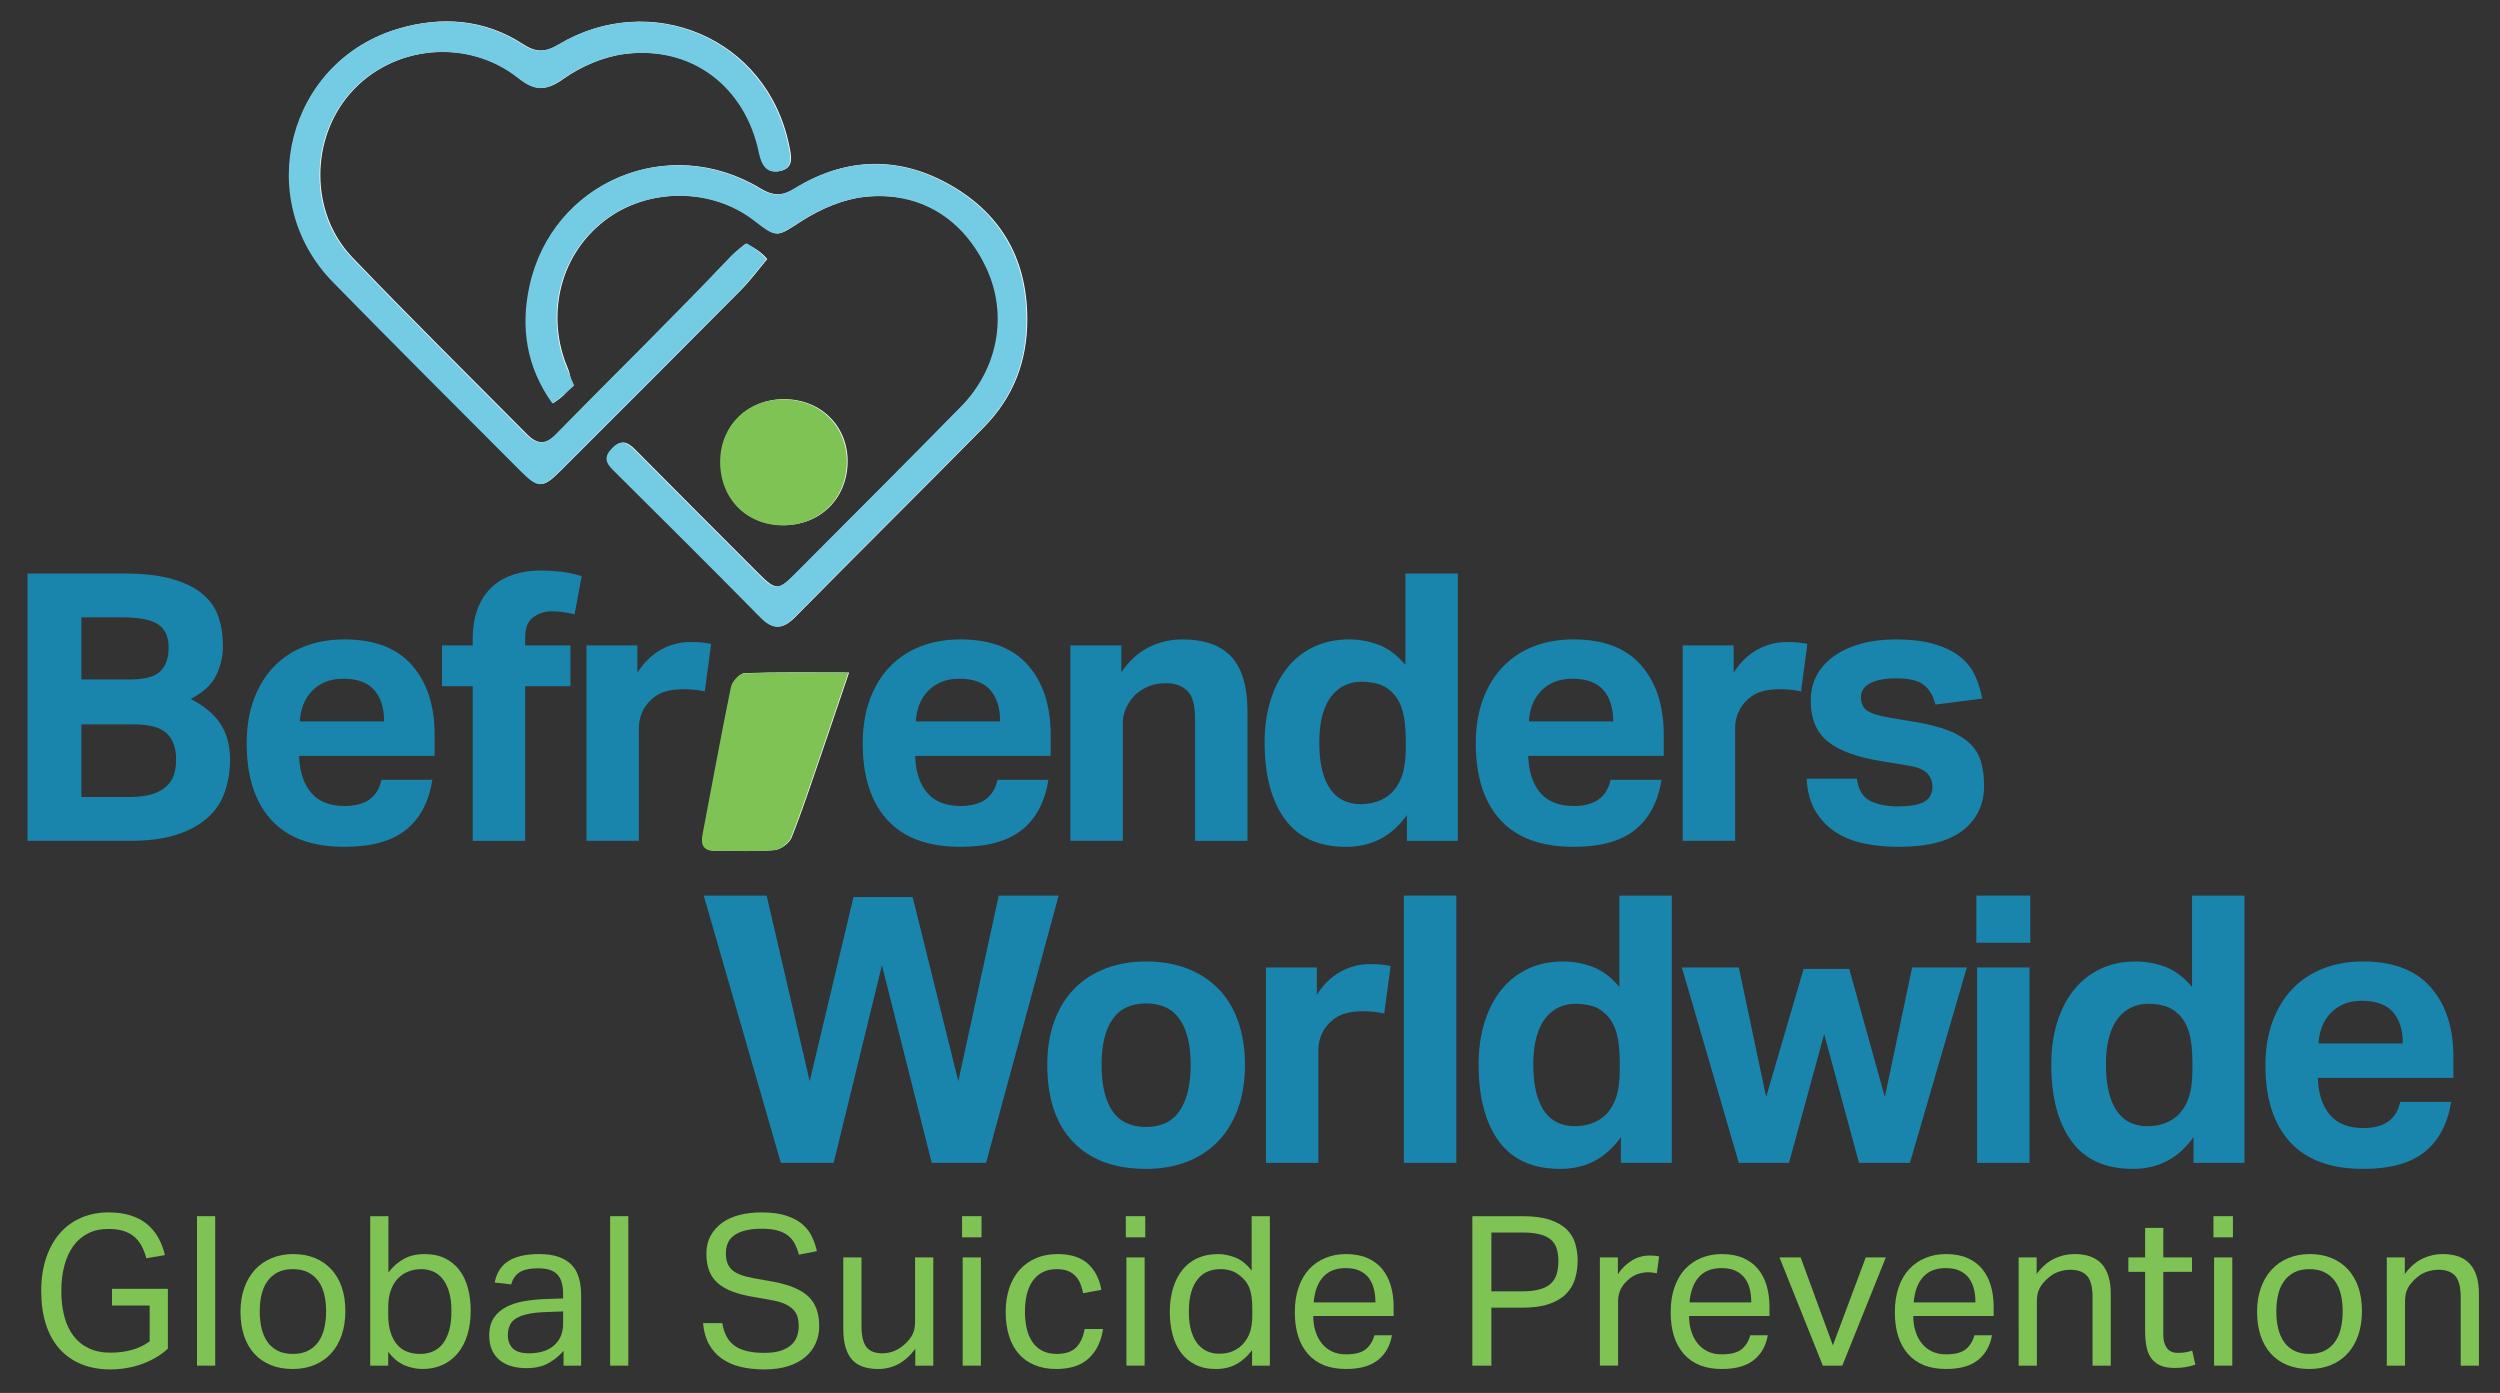 <?xml version="1.0" encoding="utf-8"?>
<!-- Generator: Adobe Illustrator 16.0.3, SVG Export Plug-In . SVG Version: 6.00 Build 0)  -->
<!DOCTYPE svg PUBLIC "-//W3C//DTD SVG 1.1//EN" "http://www.w3.org/Graphics/SVG/1.1/DTD/svg11.dtd">
<svg version="1.1" id="Layer_1" xmlns="http://www.w3.org/2000/svg" xmlns:xlink="http://www.w3.org/1999/xlink" x="0px" y="0px"
	 width="621px" height="346px" viewBox="0 0 621 346" enable-background="new 0 0 621 346" xml:space="preserve">
<rect x="0" y="0" width="621" height="346" fill="#333333" stroke="none"/>
<g>
	<path fill-rule="evenodd" clip-rule="evenodd" fill="#FFFFFF" d="M137.415,100.156c3.943-2.56,5.365-4.605,3.5-9.027
		c-4.929-11.688-2.687-27.15,9.387-36.404c10.596-8.123,26.533-8.233,37.21,0.039c5.888,4.562,5.537,4.008,11.89-0.021
		c4.605-2.921,10.171-5.303,15.526-5.871c13.815-1.464,24.722,5.487,30.411,17.977c5.187,11.39,2.781,24.724-6.446,34.119
		c-13.651,13.899-27.431,27.673-41.18,41.476c-4.275,4.291-4.981,4.28-9.268-0.005c-10.252-10.251-20.491-20.518-30.704-30.81
		c-1.767-1.781-3.3-2.541-5.451-0.388c-2.024,2.027-1.808,3.498,0.127,5.417c12.297,12.2,24.572,24.423,36.735,36.756
		c3.058,3.1,5.411,2.872,8.377-0.131c15.569-15.769,31.318-31.361,46.873-47.144c7.336-7.444,10.835-16.417,10.784-27.057
		c-0.075-15.398-7.065-26.684-20.18-33.726c-12.455-6.688-25.338-6.089-37.533,1.452c-3.023,1.869-5.294,1.985-8.569-0.001
		c-22.837-13.854-51.585-1.671-57.196,24.236C129.485,81.31,130.933,91.129,137.415,100.156z M190.582,64.362
		c-2.18-2.689-5.402-3.796-5.402-3.796s-2.334,1.866-3.59,3.192c-14.21,14.994-28.999,29.438-43.465,44.192
		c-2.666,2.72-4.821,2.326-7.193-0.069C116.435,93.24,101.748,78.78,87.504,63.895c-10.518-10.992-10.458-29.299-0.509-40.692
		c10.533-12.063,29.315-13.86,41.948-3.813c3.788,3.013,6.556,3.388,10.927,0.266c4.413-3.151,10.028-5.583,15.382-6.273
		c16.668-2.149,30.034,8.006,33.454,24.528c0.626,3.024,1.91,5.24,5.143,4.546c3.296-0.707,2.79-3.368,2.257-6.036
		c-5.484-27.47-34.81-38.856-57.254-25.386c-3.498,2.099-5.852,1.932-8.968-0.1c-9.536-6.218-20.162-6.908-30.617-3.887
		c-27.657,7.994-36.492,42.396-16.37,62.985c15.373,15.729,30.976,31.234,46.498,46.818c4.419,4.437,5.477,4.471,9.769,0.187
		c14.978-14.95,29.946-29.91,44.847-44.937C186.411,69.682,188.445,66.898,190.582,64.362z M210.911,167.052
		c-9.383,0-17.653-0.138-25.907,0.157c-1.157,0.042-2.963,2.052-3.241,3.403c-2.504,12.187-4.717,24.433-7.058,36.654
		c-0.522,2.727,0.313,4.093,3.262,4.045c4.817-0.078,9.656,0.232,14.441-0.16c1.521-0.124,3.651-1.664,4.217-3.072
		c2.598-6.46,4.768-13.094,7.04-19.684C205.979,181.685,208.231,174.954,210.911,167.052z M194.441,130.446
		c9.111,0.109,15.914-6.432,16.11-15.49c0.194-8.977-6.527-15.747-15.688-15.8c-8.946-0.053-15.604,6.358-15.772,15.188
		C178.915,123.544,185.392,130.338,194.441,130.446z"/>
	<path fill-rule="evenodd" clip-rule="evenodd" fill="#73CCE3" d="M137.212,100.207c-6.482-9.027-7.93-18.847-5.707-29.114
		c5.61-25.907,34.359-38.09,57.196-24.236c3.275,1.987,5.546,1.871,8.569,0.001c12.195-7.542,25.079-8.14,37.533-1.452
		c13.114,7.042,20.105,18.328,20.18,33.726c0.052,10.64-3.447,19.613-10.784,27.057c-15.555,15.783-31.304,31.375-46.873,47.144
		c-2.966,3.003-5.319,3.231-8.377,0.131c-12.163-12.333-24.438-24.557-36.735-36.756c-1.936-1.919-2.151-3.39-0.127-5.417
		c2.151-2.153,3.684-1.393,5.451,0.388c10.213,10.292,20.452,20.558,30.704,30.81c4.286,4.285,4.992,4.296,9.268,0.005
		c13.75-13.803,27.529-27.576,41.18-41.476c9.227-9.395,11.633-22.729,6.446-34.119c-5.688-12.49-16.596-19.441-30.411-17.977
		c-5.355,0.568-10.921,2.95-15.526,5.871c-6.354,4.029-6.002,4.583-11.89,0.021c-10.677-8.272-26.614-8.162-37.21-0.039
		c-12.074,9.254-14.315,24.716-9.387,36.404c0.647,1.533,1.69,4.278,1.944,4.532C142.655,95.711,139.788,98.535,137.212,100.207z"/>
	<path fill-rule="evenodd" clip-rule="evenodd" fill="#73CCE3" d="M190.379,64.413c-2.137,2.536-4.171,5.32-6.571,7.74
		c-14.9,15.027-29.869,29.987-44.847,44.937c-4.292,4.284-5.35,4.25-9.769-0.187c-15.522-15.584-31.125-31.089-46.498-46.818
		C62.572,49.495,71.407,15.092,99.064,7.099c10.455-3.021,21.082-2.331,30.617,3.887c3.116,2.032,5.47,2.199,8.968,0.1
		c22.445-13.471,51.77-2.084,57.254,25.386c0.533,2.668,1.04,5.329-2.257,6.036c-3.233,0.693-4.517-1.522-5.143-4.546
		c-3.419-16.521-16.785-26.677-33.454-24.528c-5.354,0.691-10.97,3.122-15.382,6.273c-4.372,3.123-7.139,2.747-10.927-0.266
		c-12.633-10.047-31.415-8.251-41.948,3.813c-9.949,11.394-10.009,29.701,0.509,40.692c14.244,14.885,28.931,29.345,43.428,43.986
		c2.372,2.396,4.527,2.79,7.193,0.069c14.466-14.754,29.255-29.199,43.465-44.192c1.533-1.617,3.962-3.356,4.056-3.374
		C185.442,60.435,188.45,62.034,190.379,64.413z"/>
	<path fill-rule="evenodd" clip-rule="evenodd" fill="#7EC354" d="M210.708,167.103c-2.68,7.902-4.933,14.633-7.246,21.343
		c-2.272,6.59-4.441,13.224-7.04,19.684c-0.566,1.408-2.696,2.948-4.217,3.072c-4.785,0.393-9.624,0.082-14.441,0.16
		c-2.949,0.048-3.784-1.318-3.262-4.045c2.341-12.221,4.554-24.467,7.058-36.654c0.278-1.352,2.084-3.362,3.241-3.403
		C193.055,166.965,201.325,167.103,210.708,167.103z"/>
	<path fill-rule="evenodd" clip-rule="evenodd" fill="#7EC354" d="M194.238,130.497c-9.05-0.108-15.526-6.902-15.35-16.102
		c0.169-8.83,6.827-15.241,15.772-15.188c9.161,0.053,15.882,6.823,15.688,15.8C210.152,124.065,203.349,130.606,194.238,130.497z"
		/>
</g>
<g>
	<path fill="#1A85AC" d="M6.829,142.461H30.73c4.897,0,8.942,0.465,12.137,1.395c3.192,0.93,5.719,2.201,7.579,3.813
		c1.86,1.613,3.146,3.503,3.86,5.673c0.712,2.171,1.069,4.526,1.069,7.068c0,2.604-0.558,5.054-1.674,7.347
		c-1.116,2.294-3.225,4.248-6.324,5.859c1.983,1.055,3.611,2.155,4.883,3.302c1.27,1.147,2.262,2.371,2.976,3.673
		c0.712,1.303,1.209,2.637,1.488,3.999c0.279,1.365,0.418,2.729,0.418,4.093c0,2.79-0.418,5.426-1.255,7.904
		c-0.837,2.48-2.232,4.62-4.185,6.417c-1.953,1.8-4.511,3.225-7.673,4.278c-3.162,1.055-7.068,1.581-11.718,1.581H6.829V142.461z
		 M32.311,168.78c3.658,0,6.168-0.682,7.533-2.046c1.363-1.363,2.046-3.316,2.046-5.859c0-2.728-0.884-4.665-2.65-5.813
		c-1.767-1.146-4.759-1.721-8.975-1.721H20.221v15.438H32.311z M31.846,197.982c2.293,0,4.199-0.217,5.719-0.651
		c1.519-0.433,2.744-1.069,3.674-1.906c0.93-0.837,1.581-1.813,1.953-2.93s0.558-2.386,0.558-3.813c0-2.852-0.776-5.022-2.325-6.511
		c-1.55-1.487-4.278-2.231-8.184-2.231h-13.02v18.042H31.846z"/>
	<path fill="#1A85AC" d="M107.408,193.704c-0.869,5.457-3.055,9.595-6.557,12.416c-3.503,2.82-8.603,4.231-15.298,4.231
		c-8.061,0-14.122-2.232-18.182-6.696c-4.062-4.464-6.092-10.788-6.092-18.972c0-4.093,0.589-7.733,1.767-10.928
		c1.177-3.192,2.836-5.906,4.976-8.138s4.696-3.92,7.672-5.068c2.976-1.146,6.262-1.721,9.858-1.721
		c7.44,0,13.034,2.139,16.786,6.417c3.75,4.278,5.626,10.044,5.626,17.298v5.208H74.299c0.124,3.906,1.116,6.961,2.976,9.161
		c1.86,2.201,4.65,3.301,8.37,3.301c5.146,0,8.184-2.169,9.114-6.51H107.408z M95.411,179.196c0-3.348-0.823-5.952-2.465-7.812
		c-1.643-1.86-4.201-2.791-7.672-2.791c-1.736,0-3.255,0.279-4.557,0.837c-1.302,0.558-2.403,1.318-3.301,2.279
		c-0.899,0.962-1.597,2.078-2.093,3.348c-0.497,1.271-0.776,2.65-0.837,4.139H95.411z"/>
	<path fill="#1A85AC" d="M117.423,170.454h-7.626v-10.137h7.626v-1.581c0-2.976,0.433-5.548,1.302-7.719
		c0.868-2.169,2.061-3.937,3.581-5.301c1.519-1.363,3.301-2.372,5.348-3.022c2.046-0.651,4.278-0.977,6.696-0.977
		c1.549,0,3.177,0.093,4.882,0.279c1.705,0.186,3.456,0.558,5.255,1.116l-1.767,9.486c-1.985-0.496-3.875-0.744-5.673-0.744
		c-1.674,0-3.194,0.481-4.557,1.441c-1.365,0.962-2.046,2.682-2.046,5.162v1.86h11.253v10.137h-11.253v38.409h-13.02V170.454z"/>
	<path fill="#1A85AC" d="M145.676,160.317h12.648v6.789c1.611-2.542,3.564-4.448,5.859-5.72c2.293-1.27,4.711-1.906,7.254-1.906
		c1.24,0,2.263,0.046,3.069,0.139c0.805,0.093,1.519,0.202,2.139,0.326l-1.581,11.811c-1.488-0.371-3.317-0.558-5.487-0.558
		c-1.427,0-2.79,0.171-4.092,0.512c-1.302,0.341-2.48,0.977-3.534,1.906c-1.116,0.992-1.938,2.108-2.464,3.348
		c-0.528,1.241-0.791,2.512-0.791,3.813v28.086h-13.02V160.317z"/>
	<path fill="#1A85AC" d="M260.43,193.704c-0.869,5.457-3.055,9.595-6.557,12.416c-3.503,2.82-8.603,4.231-15.298,4.231
		c-8.061,0-14.122-2.232-18.182-6.696c-4.062-4.464-6.092-10.788-6.092-18.972c0-4.093,0.589-7.733,1.767-10.928
		c1.177-3.192,2.836-5.906,4.976-8.138s4.696-3.92,7.672-5.068c2.976-1.146,6.262-1.721,9.858-1.721
		c7.44,0,13.034,2.139,16.786,6.417c3.75,4.278,5.626,10.044,5.626,17.298v5.208h-33.666c0.124,3.906,1.116,6.961,2.976,9.161
		c1.86,2.201,4.65,3.301,8.37,3.301c5.146,0,8.184-2.169,9.114-6.51H260.43z M248.433,179.196c0-3.348-0.823-5.952-2.465-7.812
		c-1.643-1.86-4.201-2.791-7.672-2.791c-1.736,0-3.255,0.279-4.557,0.837c-1.302,0.558-2.403,1.318-3.301,2.279
		c-0.899,0.962-1.597,2.078-2.093,3.348c-0.497,1.271-0.776,2.65-0.837,4.139H248.433z"/>
	<path fill="#1A85AC" d="M265.888,160.317h12.648v6.696c1.921-2.851,4.2-4.929,6.835-6.231c2.634-1.302,5.378-1.953,8.23-1.953
		c5.518,0,9.609,1.442,12.276,4.325c2.665,2.883,3.999,7.425,3.999,13.625v32.085h-13.02v-30.318c0-3.408-0.651-5.733-1.953-6.975
		c-1.302-1.24-3.039-1.86-5.208-1.86c-1.674,0-3.116,0.249-4.325,0.744c-1.209,0.497-2.341,1.209-3.395,2.14
		c-0.869,0.868-1.597,1.906-2.186,3.115c-0.59,1.209-0.883,2.526-0.883,3.952v29.202h-13.02V160.317z"/>
	<path fill="#1A85AC" d="M349.475,202.446c-3.719,5.271-8.74,7.905-15.064,7.905c-6.822,0-11.904-2.293-15.252-6.882
		c-3.35-4.588-5.023-10.942-5.023-19.065c0-3.781,0.479-7.238,1.441-10.369c0.961-3.13,2.34-5.828,4.139-8.091
		c1.799-2.263,4-4.014,6.604-5.254c2.604-1.24,5.549-1.86,8.836-1.86c2.418,0,4.818,0.435,7.207,1.302
		c2.385,0.869,4.633,2.543,6.742,5.022v-22.692h13.02v66.402h-12.648V202.446z M349.197,184.032c0-3.1-0.266-5.58-0.791-7.44
		c-0.527-1.859-1.381-3.378-2.559-4.557c-1.115-1.116-2.34-1.844-3.672-2.186c-1.334-0.34-2.65-0.511-3.953-0.511
		c-1.428,0-2.775,0.279-4.045,0.837c-1.271,0.558-2.389,1.426-3.35,2.604c-0.961,1.179-1.719,2.729-2.277,4.65
		s-0.838,4.217-0.838,6.882c0,2.915,0.264,5.348,0.791,7.3c0.525,1.953,1.256,3.534,2.186,4.743s2.014,2.078,3.256,2.604
		c1.238,0.527,2.57,0.79,3.998,0.79c3.1,0,5.641-0.897,7.627-2.696c1.238-1.24,2.152-2.744,2.742-4.511
		c0.59-1.768,0.885-4.046,0.885-6.836V184.032z"/>
	<path fill="#1A85AC" d="M412.715,193.704c-0.869,5.457-3.054,9.595-6.557,12.416c-3.503,2.82-8.603,4.231-15.298,4.231
		c-8.061,0-14.122-2.232-18.182-6.696c-4.062-4.464-6.092-10.788-6.092-18.972c0-4.093,0.589-7.733,1.768-10.928
		c1.177-3.192,2.836-5.906,4.976-8.138c2.139-2.232,4.696-3.92,7.672-5.068c2.977-1.146,6.262-1.721,9.858-1.721
		c7.439,0,13.034,2.139,16.786,6.417c3.751,4.278,5.627,10.044,5.627,17.298v5.208h-33.666c0.123,3.906,1.115,6.961,2.976,9.161
		c1.86,2.201,4.65,3.301,8.37,3.301c5.146,0,8.184-2.169,9.114-6.51H412.715z M400.718,179.196c0-3.348-0.822-5.952-2.464-7.812
		c-1.644-1.86-4.201-2.791-7.673-2.791c-1.736,0-3.255,0.279-4.557,0.837c-1.303,0.558-2.403,1.318-3.302,2.279
		c-0.899,0.962-1.597,2.078-2.093,3.348c-0.497,1.271-0.775,2.65-0.837,4.139H400.718z"/>
	<path fill="#1A85AC" d="M417.986,160.317h12.648v6.789c1.611-2.542,3.564-4.448,5.859-5.72c2.293-1.27,4.711-1.906,7.254-1.906
		c1.239,0,2.262,0.046,3.068,0.139c0.806,0.093,1.519,0.202,2.14,0.326l-1.581,11.811c-1.488-0.371-3.317-0.558-5.487-0.558
		c-1.427,0-2.79,0.171-4.092,0.512s-2.48,0.977-3.534,1.906c-1.116,0.992-1.938,2.108-2.465,3.348
		c-0.527,1.241-0.79,2.512-0.79,3.813v28.086h-13.021V160.317z"/>
	<path fill="#1A85AC" d="M461.231,193.425c0.433,2.853,1.581,4.713,3.44,5.58c1.86,0.869,4.093,1.303,6.696,1.303
		c3.1,0,5.315-0.387,6.649-1.163c1.333-0.774,2-2.029,2-3.767c0-1.239-0.419-2.324-1.256-3.255c-0.837-0.93-2.434-1.581-4.789-1.953
		l-6.696-1.115c-5.891-0.931-10.276-2.526-13.159-4.79c-2.884-2.263-4.325-5.688-4.325-10.276c0-2.355,0.512-4.464,1.535-6.324
		c1.022-1.86,2.464-3.441,4.324-4.743c1.86-1.302,4.076-2.309,6.649-3.022c2.572-0.712,5.408-1.07,8.51-1.07
		c3.843,0,7.067,0.388,9.672,1.163c2.604,0.776,4.727,1.813,6.37,3.116c1.643,1.302,2.883,2.853,3.721,4.65
		c0.837,1.799,1.441,3.719,1.813,5.766l-11.625,1.488c-0.559-2.232-1.535-3.875-2.93-4.929c-1.396-1.054-3.644-1.581-6.743-1.581
		c-1.736,0-3.178,0.139-4.324,0.418c-1.147,0.279-2.046,0.636-2.697,1.069c-0.65,0.435-1.115,0.93-1.395,1.487
		c-0.279,0.559-0.419,1.086-0.419,1.582c0,1.55,0.479,2.683,1.441,3.395c0.961,0.713,2.837,1.317,5.627,1.813l6.138,1.022
		c3.409,0.559,6.231,1.271,8.463,2.14c2.232,0.868,4.014,1.938,5.348,3.208c1.333,1.271,2.263,2.775,2.79,4.511
		c0.526,1.736,0.791,3.752,0.791,6.045c0,4.589-1.736,8.263-5.208,11.021c-3.474,2.758-8.835,4.139-16.089,4.139
		c-2.915,0-5.689-0.265-8.324-0.791c-2.636-0.527-4.991-1.441-7.067-2.743c-2.078-1.302-3.783-3.037-5.115-5.208
		c-1.334-2.17-2.093-4.897-2.278-8.185H461.231z"/>
	<path fill="#1A85AC" d="M174.807,222.461h15.624l10.695,46.128l10.881-45.756h14.694l11.346,45.756l10.044-46.128h14.88
		l-18.042,66.402h-13.485l-12.369-49.104l-11.997,49.104h-13.113L174.807,222.461z"/>
	<path fill="#1A85AC" d="M284.695,290.352c-7.812,0-13.857-2.232-18.135-6.696c-4.278-4.464-6.417-10.849-6.417-19.158
		c0-3.967,0.573-7.547,1.721-10.741c1.146-3.192,2.79-5.89,4.929-8.091c2.139-2.2,4.727-3.891,7.765-5.068
		c3.037-1.178,6.417-1.768,10.137-1.768c3.781,0,7.191,0.59,10.23,1.768c3.037,1.178,5.626,2.868,7.766,5.068
		c2.139,2.201,3.766,4.898,4.882,8.091c1.116,3.194,1.674,6.774,1.674,10.741c0,4.031-0.574,7.643-1.72,10.835
		c-1.148,3.193-2.79,5.905-4.929,8.138c-2.139,2.231-4.729,3.938-7.766,5.114C291.793,289.762,288.415,290.352,284.695,290.352z
		 M284.695,279.936c3.72,0,6.494-1.333,8.323-3.999c1.828-2.665,2.744-6.479,2.744-11.439c0-4.959-0.916-8.742-2.744-11.346
		c-1.829-2.604-4.604-3.906-8.323-3.906c-3.72,0-6.496,1.302-8.324,3.906c-1.829,2.604-2.743,6.387-2.743,11.346
		c0,5.022,0.898,8.852,2.697,11.485C278.122,278.619,280.912,279.936,284.695,279.936z"/>
	<path fill="#1A85AC" d="M314.455,240.317h12.648v6.789c1.611-2.542,3.564-4.448,5.859-5.72c2.293-1.27,4.711-1.906,7.254-1.906
		c1.239,0,2.262,0.046,3.068,0.14c0.806,0.093,1.519,0.201,2.14,0.325l-1.581,11.811c-1.488-0.371-3.317-0.558-5.487-0.558
		c-1.427,0-2.79,0.172-4.092,0.512c-1.302,0.341-2.48,0.977-3.534,1.906c-1.116,0.992-1.938,2.108-2.465,3.348
		c-0.527,1.241-0.79,2.512-0.79,3.813v28.086h-13.02V240.317z"/>
	<path fill="#1A85AC" d="M348.725,222.461h13.02v66.402h-13.02V222.461z"/>
	<path fill="#1A85AC" d="M402.626,282.446c-3.72,5.271-8.741,7.905-15.065,7.905c-6.821,0-11.904-2.293-15.252-6.882
		c-3.349-4.588-5.022-10.942-5.022-19.065c0-3.781,0.479-7.238,1.441-10.369c0.961-3.131,2.34-5.827,4.139-8.092
		c1.798-2.262,3.999-4.013,6.604-5.254c2.604-1.239,5.548-1.86,8.835-1.86c2.418,0,4.819,0.435,7.207,1.302
		c2.386,0.869,4.634,2.543,6.742,5.022v-22.692h13.021v66.402h-12.648V282.446z M402.348,264.032c0-3.1-0.265-5.58-0.791-7.44
		c-0.527-1.859-1.38-3.378-2.558-4.557c-1.115-1.116-2.341-1.844-3.673-2.186c-1.334-0.34-2.65-0.512-3.953-0.512
		c-1.427,0-2.775,0.279-4.045,0.837c-1.271,0.559-2.388,1.428-3.349,2.604c-0.962,1.179-1.72,2.729-2.278,4.65
		c-0.558,1.922-0.837,4.217-0.837,6.882c0,2.915,0.263,5.348,0.791,7.3c0.525,1.953,1.255,3.534,2.186,4.743
		c0.93,1.209,2.014,2.078,3.255,2.604c1.239,0.527,2.571,0.79,3.999,0.79c3.1,0,5.641-0.897,7.626-2.696
		c1.239-1.24,2.153-2.744,2.743-4.511c0.589-1.768,0.884-4.046,0.884-6.836V264.032z"/>
	<path fill="#1A85AC" d="M417.784,240.317h14.137l6.789,32.178l9.3-31.806h11.346l8.835,31.806l6.789-32.178h13.578l-14.136,48.546
		h-12.648l-8.648-31.992l-8.742,31.992h-12.462L417.784,240.317z"/>
	<path fill="#1A85AC" d="M490.929,222.461h13.393v11.719h-13.393V222.461z M491.115,240.317h13.02v48.546h-13.02V240.317z"/>
	<path fill="#1A85AC" d="M544.877,282.446c-3.72,5.271-8.741,7.905-15.065,7.905c-6.821,0-11.904-2.293-15.252-6.882
		c-3.349-4.588-5.022-10.942-5.022-19.065c0-3.781,0.479-7.238,1.441-10.369c0.961-3.131,2.34-5.827,4.139-8.092
		c1.798-2.262,3.999-4.013,6.604-5.254c2.604-1.239,5.548-1.86,8.835-1.86c2.418,0,4.819,0.435,7.207,1.302
		c2.386,0.869,4.634,2.543,6.742,5.022v-22.692h13.021v66.402h-12.648V282.446z M544.599,264.032c0-3.1-0.265-5.58-0.791-7.44
		c-0.527-1.859-1.38-3.378-2.558-4.557c-1.115-1.116-2.341-1.844-3.673-2.186c-1.334-0.34-2.65-0.512-3.953-0.512
		c-1.427,0-2.775,0.279-4.045,0.837c-1.271,0.559-2.388,1.428-3.349,2.604c-0.962,1.179-1.72,2.729-2.278,4.65
		c-0.558,1.922-0.837,4.217-0.837,6.882c0,2.915,0.263,5.348,0.791,7.3c0.525,1.953,1.255,3.534,2.186,4.743
		c0.93,1.209,2.014,2.078,3.255,2.604c1.239,0.527,2.571,0.79,3.999,0.79c3.1,0,5.641-0.897,7.626-2.696
		c1.239-1.24,2.153-2.744,2.743-4.511c0.589-1.768,0.884-4.046,0.884-6.836V264.032z"/>
	<path fill="#1A85AC" d="M608.86,273.704c-0.869,5.457-3.054,9.595-6.557,12.416c-3.503,2.82-8.603,4.231-15.298,4.231
		c-8.061,0-14.122-2.232-18.182-6.696c-4.062-4.464-6.092-10.788-6.092-18.972c0-4.093,0.589-7.733,1.768-10.928
		c1.177-3.192,2.836-5.905,4.976-8.138c2.139-2.231,4.696-3.921,7.672-5.068c2.977-1.146,6.262-1.721,9.858-1.721
		c7.439,0,13.034,2.14,16.786,6.417c3.751,4.278,5.627,10.044,5.627,17.298v5.208h-33.666c0.123,3.906,1.115,6.961,2.976,9.161
		c1.86,2.201,4.65,3.301,8.37,3.301c5.146,0,8.184-2.169,9.114-6.51H608.86z M596.863,259.196c0-3.348-0.822-5.952-2.464-7.812
		c-1.644-1.86-4.201-2.79-7.673-2.79c-1.736,0-3.255,0.278-4.557,0.837c-1.303,0.558-2.403,1.317-3.302,2.278
		c-0.899,0.962-1.597,2.078-2.093,3.348c-0.497,1.271-0.775,2.65-0.837,4.139H596.863z"/>
</g>
<g>
	<path fill="#7EC354" d="M27.818,320.142h13.884v14.872c-0.936,0.867-1.968,1.621-3.094,2.262c-1.127,0.642-2.306,1.179-3.536,1.612
		c-1.231,0.433-2.496,0.754-3.796,0.962c-1.3,0.208-2.574,0.312-3.822,0.312c-2.739,0-5.174-0.441-7.306-1.325
		c-2.132-0.885-3.935-2.158-5.408-3.822c-1.474-1.664-2.592-3.7-3.354-6.11c-0.763-2.409-1.144-5.139-1.144-8.189
		c0-3.12,0.416-5.894,1.248-8.32c0.832-2.426,1.984-4.472,3.458-6.136c1.473-1.664,3.232-2.93,5.278-3.796
		c2.045-0.866,4.281-1.301,6.708-1.301c2.08,0,3.917,0.252,5.512,0.755c1.594,0.503,2.955,1.222,4.082,2.157
		c1.126,0.937,2.054,2.055,2.782,3.354s1.282,2.748,1.664,4.342l-4.628,0.78c-0.278-1.074-0.65-2.063-1.118-2.964
		c-0.468-0.901-1.066-1.673-1.794-2.314c-0.728-0.641-1.621-1.135-2.678-1.481c-1.058-0.347-2.332-0.521-3.822-0.521
		c-1.942,0-3.64,0.373-5.096,1.118c-1.456,0.746-2.67,1.794-3.64,3.146c-0.971,1.353-1.708,2.974-2.21,4.862
		c-0.503,1.89-0.754,3.979-0.754,6.266c0,2.288,0.242,4.377,0.728,6.267c0.485,1.89,1.239,3.51,2.262,4.862
		c1.022,1.352,2.296,2.392,3.822,3.119c1.525,0.729,3.328,1.093,5.408,1.093c1.872,0,3.631-0.226,5.278-0.677
		c1.646-0.45,3.128-1.161,4.446-2.132v-8.892h-9.36V320.142z"/>
	<path fill="#7EC354" d="M48.935,302.098h4.524v37.128h-4.524V302.098z"/>
	<path fill="#7EC354" d="M72.683,340.058c-2.046,0-3.866-0.33-5.46-0.988c-1.595-0.658-2.947-1.594-4.056-2.808
		c-1.11-1.213-1.959-2.704-2.548-4.472c-0.59-1.769-0.884-3.744-0.884-5.929c0-2.184,0.312-4.16,0.936-5.928
		s1.508-3.276,2.652-4.524s2.522-2.21,4.134-2.886c1.612-0.676,3.406-1.014,5.382-1.014c2.01,0,3.813,0.33,5.408,0.988
		c1.594,0.658,2.955,1.604,4.082,2.834c1.126,1.23,1.984,2.713,2.574,4.445c0.589,1.734,0.884,3.692,0.884,5.876
		c0,2.219-0.304,4.212-0.91,5.98c-0.607,1.768-1.474,3.275-2.6,4.523c-1.127,1.248-2.505,2.21-4.134,2.887
		C76.513,339.72,74.693,340.058,72.683,340.058z M72.735,336.313c1.456,0,2.704-0.26,3.744-0.78c1.04-0.52,1.898-1.248,2.574-2.184
		c0.676-0.936,1.17-2.054,1.482-3.354c0.312-1.3,0.468-2.729,0.468-4.289c0-1.525-0.156-2.93-0.468-4.213
		c-0.312-1.281-0.806-2.383-1.482-3.302c-0.676-0.918-1.534-1.638-2.574-2.158c-1.04-0.52-2.288-0.779-3.744-0.779
		s-2.696,0.26-3.718,0.779c-1.023,0.521-1.872,1.24-2.548,2.158c-0.676,0.919-1.17,2.021-1.482,3.302
		c-0.312,1.283-0.468,2.704-0.468,4.265c0,1.56,0.156,2.981,0.468,4.264c0.312,1.283,0.797,2.393,1.456,3.328
		c0.658,0.936,1.508,1.664,2.548,2.184C70.031,336.054,71.279,336.313,72.735,336.313z"/>
	<path fill="#7EC354" d="M91.959,302.098h4.524v13.988c1.109-1.456,2.392-2.582,3.848-3.38s3.172-1.196,5.148-1.196
		c1.906,0,3.579,0.347,5.018,1.04c1.438,0.693,2.634,1.664,3.588,2.912c0.953,1.248,1.664,2.729,2.132,4.445
		c0.468,1.717,0.702,3.614,0.702,5.694c0,2.219-0.278,4.221-0.832,6.006c-0.555,1.786-1.352,3.302-2.392,4.55
		c-1.04,1.248-2.297,2.21-3.77,2.887c-1.474,0.676-3.129,1.014-4.966,1.014c-1.56,0-3.077-0.321-4.55-0.962
		c-1.474-0.642-2.8-1.742-3.978-3.302v3.432h-4.472V302.098z M96.431,326.537c0,1.734,0.199,3.217,0.598,4.446
		c0.398,1.231,0.944,2.245,1.638,3.042c0.693,0.798,1.525,1.378,2.496,1.742c0.97,0.364,2.028,0.546,3.172,0.546
		c1.109,0,2.14-0.19,3.094-0.572c0.953-0.381,1.776-0.996,2.47-1.846c0.693-0.849,1.239-1.95,1.638-3.302
		c0.398-1.353,0.598-2.998,0.598-4.94c0-1.976-0.217-3.631-0.65-4.966c-0.434-1.334-0.997-2.4-1.69-3.198
		c-0.694-0.797-1.482-1.369-2.366-1.716c-0.884-0.346-1.794-0.52-2.73-0.52c-1.179,0-2.271,0.199-3.276,0.598
		c-1.006,0.399-1.881,0.988-2.626,1.768c-0.746,0.78-1.326,1.769-1.742,2.965c-0.416,1.195-0.624,2.573-0.624,4.134V326.537z"/>
	<path fill="#7EC354" d="M139.985,335.533c-0.971,1.18-2.202,2.193-3.692,3.042c-1.491,0.85-3.346,1.274-5.564,1.274
		c-1.352,0-2.592-0.165-3.718-0.494c-1.127-0.329-2.098-0.832-2.912-1.508c-0.815-0.676-1.448-1.517-1.898-2.522
		c-0.451-1.005-0.676-2.184-0.676-3.535c0-1.838,0.39-3.328,1.17-4.473c0.78-1.144,1.82-2.045,3.12-2.704
		c1.3-0.658,2.764-1.126,4.394-1.403c1.629-0.277,3.31-0.45,5.044-0.521l4.628-0.156v-1.04c0-2.287-0.486-3.934-1.456-4.939
		c-0.971-1.005-2.548-1.508-4.732-1.508c-2.15,0-3.727,0.355-4.732,1.065c-1.006,0.711-1.664,1.69-1.976,2.938l-4.108-0.468
		c0.485-2.462,1.646-4.256,3.484-5.383c1.837-1.126,4.333-1.689,7.488-1.689c1.941,0,3.579,0.233,4.914,0.702
		c1.334,0.468,2.418,1.136,3.25,2.002s1.43,1.941,1.794,3.224c0.364,1.283,0.546,2.722,0.546,4.316v17.472h-4.368V335.533z
		 M139.881,325.758l-4.316,0.156c-1.838,0.069-3.363,0.242-4.576,0.52c-1.214,0.278-2.176,0.65-2.886,1.118
		c-0.711,0.468-1.214,1.049-1.508,1.742c-0.295,0.693-0.442,1.49-0.442,2.392c0,1.352,0.407,2.436,1.222,3.25
		c0.814,0.815,2.158,1.222,4.03,1.222c2.669,0,4.749-0.658,6.24-1.976c1.49-1.317,2.236-3.12,2.236-5.408V325.758z"/>
	<path fill="#7EC354" d="M151.55,302.098h4.524v37.128h-4.524V302.098z"/>
	<path fill="#7EC354" d="M179.421,328.67c0.416,2.6,1.447,4.48,3.094,5.642c1.646,1.162,4.099,1.742,7.358,1.742
		c1.629,0,2.99-0.182,4.082-0.546c1.092-0.364,1.967-0.85,2.626-1.456c0.658-0.606,1.126-1.317,1.404-2.132
		c0.277-0.814,0.416-1.673,0.416-2.574c0-0.729-0.087-1.43-0.26-2.106c-0.174-0.676-0.512-1.291-1.014-1.846
		c-0.503-0.554-1.196-1.04-2.08-1.456s-2.02-0.745-3.406-0.988l-4.68-0.832c-1.838-0.312-3.467-0.728-4.888-1.248
		c-1.422-0.52-2.626-1.187-3.614-2.002c-0.988-0.813-1.734-1.828-2.236-3.042c-0.503-1.213-0.754-2.686-0.754-4.42
		c0-1.698,0.355-3.188,1.066-4.472c0.71-1.282,1.672-2.357,2.886-3.224c1.213-0.866,2.652-1.509,4.316-1.925
		s3.466-0.624,5.408-0.624c2.461,0,4.515,0.27,6.162,0.807c1.646,0.538,2.99,1.257,4.03,2.158s1.828,1.933,2.366,3.094
		c0.537,1.162,0.944,2.349,1.222,3.562l-4.472,0.885c-0.278-1.04-0.633-1.968-1.066-2.782c-0.434-0.814-1.006-1.49-1.716-2.028
		c-0.711-0.537-1.586-0.944-2.626-1.222s-2.306-0.416-3.796-0.416c-1.699,0-3.12,0.156-4.264,0.468
		c-1.144,0.313-2.063,0.737-2.756,1.274c-0.694,0.537-1.188,1.179-1.482,1.924c-0.295,0.746-0.442,1.534-0.442,2.366
		c0,0.901,0.112,1.689,0.338,2.365c0.225,0.677,0.606,1.267,1.144,1.769c0.537,0.503,1.239,0.919,2.106,1.248
		c0.866,0.33,1.941,0.615,3.224,0.857l5.2,0.937c3.848,0.728,6.673,1.933,8.476,3.614c1.802,1.682,2.704,4.151,2.704,7.409
		c0,1.491-0.286,2.887-0.858,4.187c-0.572,1.3-1.422,2.436-2.548,3.406c-1.127,0.971-2.54,1.733-4.238,2.287
		c-1.699,0.555-3.692,0.832-5.98,0.832c-2.184,0-4.169-0.217-5.954-0.649c-1.786-0.434-3.337-1.118-4.654-2.054
		c-1.318-0.937-2.375-2.133-3.172-3.589c-0.798-1.455-1.283-3.188-1.456-5.199H179.421z"/>
	<path fill="#7EC354" d="M209.471,312.342h4.524v16.952c0,2.496,0.407,4.264,1.222,5.304c0.814,1.04,2.14,1.56,3.978,1.56
		c2.01,0,3.831-0.728,5.46-2.184c0.866-0.762,1.525-1.568,1.976-2.418c0.45-0.85,0.676-1.95,0.676-3.302v-15.912h4.524v26.884
		h-4.472v-4.16c-1.318,1.734-2.739,2.999-4.264,3.796c-1.526,0.797-3.172,1.196-4.94,1.196c-3.051,0-5.261-0.824-6.63-2.47
		c-1.37-1.646-2.054-4.116-2.054-7.41V312.342z"/>
	<path fill="#7EC354" d="M238.976,302.098h4.836v5.252h-4.836V302.098z M239.131,312.342h4.524v26.884h-4.524V312.342z"/>
	<path fill="#7EC354" d="M273.992,330.126c-0.451,3.086-1.63,5.512-3.536,7.279c-1.907,1.769-4.594,2.652-8.06,2.652
		c-2.046,0-3.857-0.33-5.434-0.988c-1.578-0.658-2.895-1.603-3.952-2.834c-1.058-1.229-1.855-2.721-2.392-4.472
		c-0.538-1.75-0.806-3.718-0.806-5.902c0-2.148,0.294-4.107,0.884-5.876c0.589-1.768,1.438-3.275,2.548-4.523
		c1.109-1.248,2.461-2.219,4.056-2.912c1.594-0.693,3.397-1.04,5.408-1.04c3.224,0,5.72,0.789,7.488,2.366s2.894,3.753,3.38,6.525
		l-4.524,0.832c-0.174-0.866-0.408-1.664-0.702-2.392c-0.295-0.729-0.702-1.36-1.222-1.898c-0.52-0.537-1.153-0.953-1.898-1.248
		c-0.746-0.294-1.638-0.441-2.678-0.441c-1.422,0-2.635,0.269-3.64,0.806c-1.006,0.538-1.829,1.283-2.47,2.236
		c-0.642,0.953-1.11,2.071-1.404,3.354c-0.295,1.283-0.442,2.652-0.442,4.108s0.138,2.825,0.416,4.107
		c0.277,1.283,0.728,2.401,1.352,3.354c0.624,0.954,1.438,1.708,2.444,2.262c1.005,0.555,2.236,0.832,3.692,0.832
		c2.184,0,3.804-0.554,4.862-1.664c1.057-1.109,1.742-2.617,2.054-4.523H273.992z"/>
	<path fill="#7EC354" d="M279.649,302.098h4.836v5.252h-4.836V302.098z M279.805,312.342h4.524v26.884h-4.524V312.342z"/>
	<path fill="#7EC354" d="M311.015,335.378c-1.11,1.49-2.392,2.644-3.848,3.458c-1.456,0.813-3.172,1.222-5.148,1.222
		s-3.684-0.364-5.122-1.092c-1.439-0.729-2.626-1.725-3.562-2.99c-0.936-1.265-1.63-2.764-2.08-4.498
		c-0.451-1.733-0.676-3.588-0.676-5.563c0-2.219,0.277-4.221,0.832-6.007c0.554-1.785,1.343-3.302,2.366-4.55
		c1.022-1.248,2.271-2.201,3.744-2.859c1.473-0.658,3.146-0.988,5.018-0.988c1.421,0,2.86,0.286,4.316,0.857
		c1.456,0.572,2.808,1.656,4.056,3.25v-13.52h4.524v37.128h-4.42V335.378z M311.067,324.978c0-2.149-0.234-3.822-0.702-5.018
		c-0.468-1.196-1.24-2.21-2.314-3.042c-0.763-0.624-1.534-1.058-2.314-1.301c-0.78-0.242-1.638-0.363-2.574-0.363
		c-1.11,0-2.141,0.19-3.094,0.571c-0.954,0.382-1.786,0.997-2.496,1.847c-0.711,0.85-1.266,1.941-1.664,3.275
		c-0.399,1.335-0.598,2.956-0.598,4.862c0,1.976,0.216,3.64,0.65,4.992c0.433,1.352,1.005,2.427,1.716,3.224
		c0.71,0.798,1.508,1.37,2.392,1.716c0.884,0.348,1.794,0.521,2.73,0.521c1.005,0,1.906-0.121,2.704-0.364
		c0.797-0.242,1.594-0.658,2.392-1.248c1.04-0.832,1.828-1.872,2.366-3.12c0.537-1.248,0.806-2.825,0.806-4.731V324.978z"/>
	<path fill="#7EC354" d="M345.761,331.686c-0.45,2.6-1.604,4.646-3.458,6.136s-4.516,2.236-7.981,2.236
		c-4.091,0-7.229-1.239-9.412-3.718s-3.276-5.937-3.276-10.374c0-2.322,0.313-4.386,0.937-6.188c0.624-1.802,1.499-3.31,2.626-4.523
		c1.126-1.214,2.47-2.141,4.03-2.782c1.56-0.642,3.258-0.962,5.096-0.962c2.08,0,3.865,0.33,5.355,0.988s2.713,1.568,3.666,2.729
		c0.953,1.162,1.664,2.54,2.133,4.134c0.468,1.595,0.701,3.346,0.701,5.252v2.288h-19.968c0,1.353,0.183,2.609,0.546,3.771
		c0.364,1.161,0.885,2.167,1.561,3.016c0.676,0.85,1.516,1.517,2.521,2.002c1.005,0.486,2.166,0.729,3.484,0.729
		c2.253,0,3.9-0.425,4.939-1.274c1.04-0.849,1.751-2.002,2.133-3.458H345.761z M341.653,323.521c0-1.282-0.139-2.444-0.416-3.484
		c-0.278-1.039-0.711-1.932-1.3-2.678c-0.59-0.745-1.353-1.326-2.288-1.742c-0.937-0.416-2.063-0.624-3.38-0.624
		c-2.393,0-4.256,0.729-5.59,2.185c-1.335,1.456-2.124,3.57-2.366,6.344H341.653z"/>
	<path fill="#7EC354" d="M365.729,302.098h12.428c2.738,0,5,0.295,6.786,0.884c1.785,0.59,3.188,1.387,4.212,2.393
		c1.021,1.006,1.732,2.176,2.132,3.51c0.398,1.335,0.598,2.748,0.598,4.238c0,1.56-0.208,3.051-0.624,4.472
		c-0.416,1.422-1.144,2.67-2.184,3.744s-2.444,1.924-4.212,2.548c-1.769,0.624-4.004,0.936-6.708,0.936h-7.696v14.404h-4.731
		V302.098z M378.104,320.766c1.802,0,3.293-0.173,4.472-0.521c1.178-0.346,2.097-0.849,2.756-1.508
		c0.658-0.658,1.118-1.447,1.378-2.365c0.26-0.919,0.391-1.95,0.391-3.095c0-1.178-0.14-2.218-0.416-3.12
		c-0.278-0.9-0.764-1.646-1.456-2.235c-0.694-0.589-1.621-1.031-2.782-1.326c-1.162-0.294-2.626-0.442-4.395-0.442h-7.592v14.612
		H378.104z"/>
	<path fill="#7EC354" d="M397.411,312.342h4.472v4.16c1.005-1.49,2.184-2.635,3.536-3.433c1.352-0.797,2.79-1.195,4.315-1.195
		c0.937,0,1.733,0.069,2.393,0.208l-0.572,4.212c-0.347-0.069-0.693-0.13-1.04-0.183c-0.347-0.052-0.728-0.078-1.144-0.078
		c-0.832,0-1.683,0.148-2.548,0.442c-0.867,0.295-1.683,0.789-2.444,1.482c-0.763,0.658-1.361,1.422-1.794,2.287
		c-0.434,0.867-0.65,1.872-0.65,3.017v15.964h-4.523V312.342z"/>
	<path fill="#7EC354" d="M439.12,331.686c-0.45,2.6-1.604,4.646-3.458,6.136s-4.516,2.236-7.981,2.236
		c-4.091,0-7.229-1.239-9.412-3.718s-3.276-5.937-3.276-10.374c0-2.322,0.313-4.386,0.937-6.188c0.624-1.802,1.499-3.31,2.626-4.523
		c1.126-1.214,2.47-2.141,4.03-2.782c1.56-0.642,3.258-0.962,5.096-0.962c2.08,0,3.865,0.33,5.355,0.988s2.713,1.568,3.666,2.729
		c0.953,1.162,1.664,2.54,2.133,4.134c0.468,1.595,0.701,3.346,0.701,5.252v2.288h-19.968c0,1.353,0.183,2.609,0.546,3.771
		c0.364,1.161,0.885,2.167,1.561,3.016c0.676,0.85,1.516,1.517,2.521,2.002c1.005,0.486,2.166,0.729,3.484,0.729
		c2.253,0,3.9-0.425,4.939-1.274c1.04-0.849,1.751-2.002,2.133-3.458H439.12z M435.013,323.521c0-1.282-0.139-2.444-0.416-3.484
		c-0.278-1.039-0.711-1.932-1.3-2.678c-0.59-0.745-1.353-1.326-2.288-1.742c-0.937-0.416-2.063-0.624-3.38-0.624
		c-2.393,0-4.256,0.729-5.59,2.185c-1.335,1.456-2.124,3.57-2.366,6.344H435.013z"/>
	<path fill="#7EC354" d="M442.027,312.342h5.252l8.008,21.84l8.164-21.84h4.992l-10.816,26.884h-4.836L442.027,312.342z"/>
	<path fill="#7EC354" d="M494.806,331.686c-0.45,2.6-1.604,4.646-3.458,6.136s-4.516,2.236-7.981,2.236
		c-4.091,0-7.229-1.239-9.412-3.718s-3.276-5.937-3.276-10.374c0-2.322,0.313-4.386,0.937-6.188c0.624-1.802,1.499-3.31,2.626-4.523
		c1.126-1.214,2.47-2.141,4.03-2.782c1.56-0.642,3.258-0.962,5.096-0.962c2.08,0,3.865,0.33,5.355,0.988s2.713,1.568,3.666,2.729
		c0.953,1.162,1.664,2.54,2.133,4.134c0.468,1.595,0.701,3.346,0.701,5.252v2.288h-19.968c0,1.353,0.183,2.609,0.546,3.771
		c0.364,1.161,0.885,2.167,1.561,3.016c0.676,0.85,1.516,1.517,2.521,2.002c1.005,0.486,2.166,0.729,3.484,0.729
		c2.253,0,3.9-0.425,4.939-1.274c1.04-0.849,1.751-2.002,2.133-3.458H494.806z M490.698,323.521c0-1.282-0.139-2.444-0.416-3.484
		c-0.278-1.039-0.711-1.932-1.3-2.678c-0.59-0.745-1.353-1.326-2.288-1.742c-0.937-0.416-2.063-0.624-3.38-0.624
		c-2.393,0-4.256,0.729-5.59,2.185c-1.335,1.456-2.124,3.57-2.366,6.344H490.698z"/>
	<path fill="#7EC354" d="M501.432,312.342h4.472v4.107c1.317-1.768,2.773-3.032,4.368-3.796c1.594-0.762,3.275-1.144,5.044-1.144
		c3.05,0,5.312,0.832,6.786,2.496c1.473,1.664,2.21,4.107,2.21,7.332v17.888h-4.524v-17.004c0-2.496-0.451-4.255-1.352-5.278
		c-0.902-1.021-2.288-1.534-4.16-1.534c-1.006,0-2.002,0.174-2.99,0.521s-1.881,0.901-2.678,1.664
		c-0.867,0.763-1.526,1.568-1.977,2.418s-0.676,1.95-0.676,3.302v15.912h-4.523V312.342z"/>
	<path fill="#7EC354" d="M532.844,315.93h-4.16v-3.588h4.16v-7.332h4.524v7.332h7.124v3.588h-7.124v15.756
		c0,1.318,0.294,2.375,0.884,3.172c0.589,0.798,1.49,1.196,2.704,1.196c0.762,0,1.43-0.052,2.002-0.156
		c0.572-0.104,1.1-0.242,1.586-0.416l0.78,3.484c-0.694,0.243-1.448,0.441-2.263,0.598s-1.776,0.234-2.886,0.234
		c-1.525,0-2.756-0.227-3.692-0.676c-0.936-0.45-1.682-1.093-2.235-1.925c-0.556-0.832-0.928-1.819-1.118-2.964
		c-0.191-1.144-0.286-2.392-0.286-3.744V315.93z"/>
	<path fill="#7EC354" d="M549.82,302.098h4.836v5.252h-4.836V302.098z M549.977,312.342h4.524v26.884h-4.524V312.342z"/>
	<path fill="#7EC354" d="M573.604,340.058c-2.046,0-3.866-0.33-5.46-0.988c-1.595-0.658-2.947-1.594-4.056-2.808
		c-1.11-1.213-1.959-2.704-2.548-4.472c-0.59-1.769-0.885-3.744-0.885-5.929c0-2.184,0.313-4.16,0.937-5.928
		s1.508-3.276,2.652-4.524c1.144-1.248,2.521-2.21,4.134-2.886c1.611-0.676,3.405-1.014,5.382-1.014c2.01,0,3.813,0.33,5.408,0.988
		c1.594,0.658,2.955,1.604,4.082,2.834c1.126,1.23,1.983,2.713,2.573,4.445c0.59,1.734,0.885,3.692,0.885,5.876
		c0,2.219-0.305,4.212-0.91,5.98c-0.607,1.768-1.474,3.275-2.601,4.523s-2.505,2.21-4.134,2.887
		C577.435,339.72,575.615,340.058,573.604,340.058z M573.656,336.313c1.456,0,2.704-0.26,3.744-0.78
		c1.04-0.52,1.898-1.248,2.574-2.184s1.17-2.054,1.482-3.354c0.312-1.3,0.468-2.729,0.468-4.289c0-1.525-0.156-2.93-0.468-4.213
		c-0.313-1.281-0.807-2.383-1.482-3.302c-0.676-0.918-1.534-1.638-2.574-2.158c-1.04-0.52-2.288-0.779-3.744-0.779
		s-2.695,0.26-3.718,0.779c-1.022,0.521-1.872,1.24-2.548,2.158c-0.676,0.919-1.17,2.021-1.482,3.302
		c-0.312,1.283-0.468,2.704-0.468,4.265c0,1.56,0.156,2.981,0.468,4.264c0.313,1.283,0.798,2.393,1.456,3.328
		s1.509,1.664,2.549,2.184C570.953,336.054,572.2,336.313,573.656,336.313z"/>
	<path fill="#7EC354" d="M592.882,312.342h4.472v4.107c1.317-1.768,2.773-3.032,4.368-3.796c1.594-0.762,3.275-1.144,5.044-1.144
		c3.05,0,5.312,0.832,6.786,2.496c1.473,1.664,2.21,4.107,2.21,7.332v17.888h-4.524v-17.004c0-2.496-0.451-4.255-1.352-5.278
		c-0.902-1.021-2.288-1.534-4.16-1.534c-1.006,0-2.002,0.174-2.99,0.521s-1.881,0.901-2.678,1.664
		c-0.867,0.763-1.526,1.568-1.977,2.418s-0.676,1.95-0.676,3.302v15.912h-4.523V312.342z"/>
</g>
</svg>
